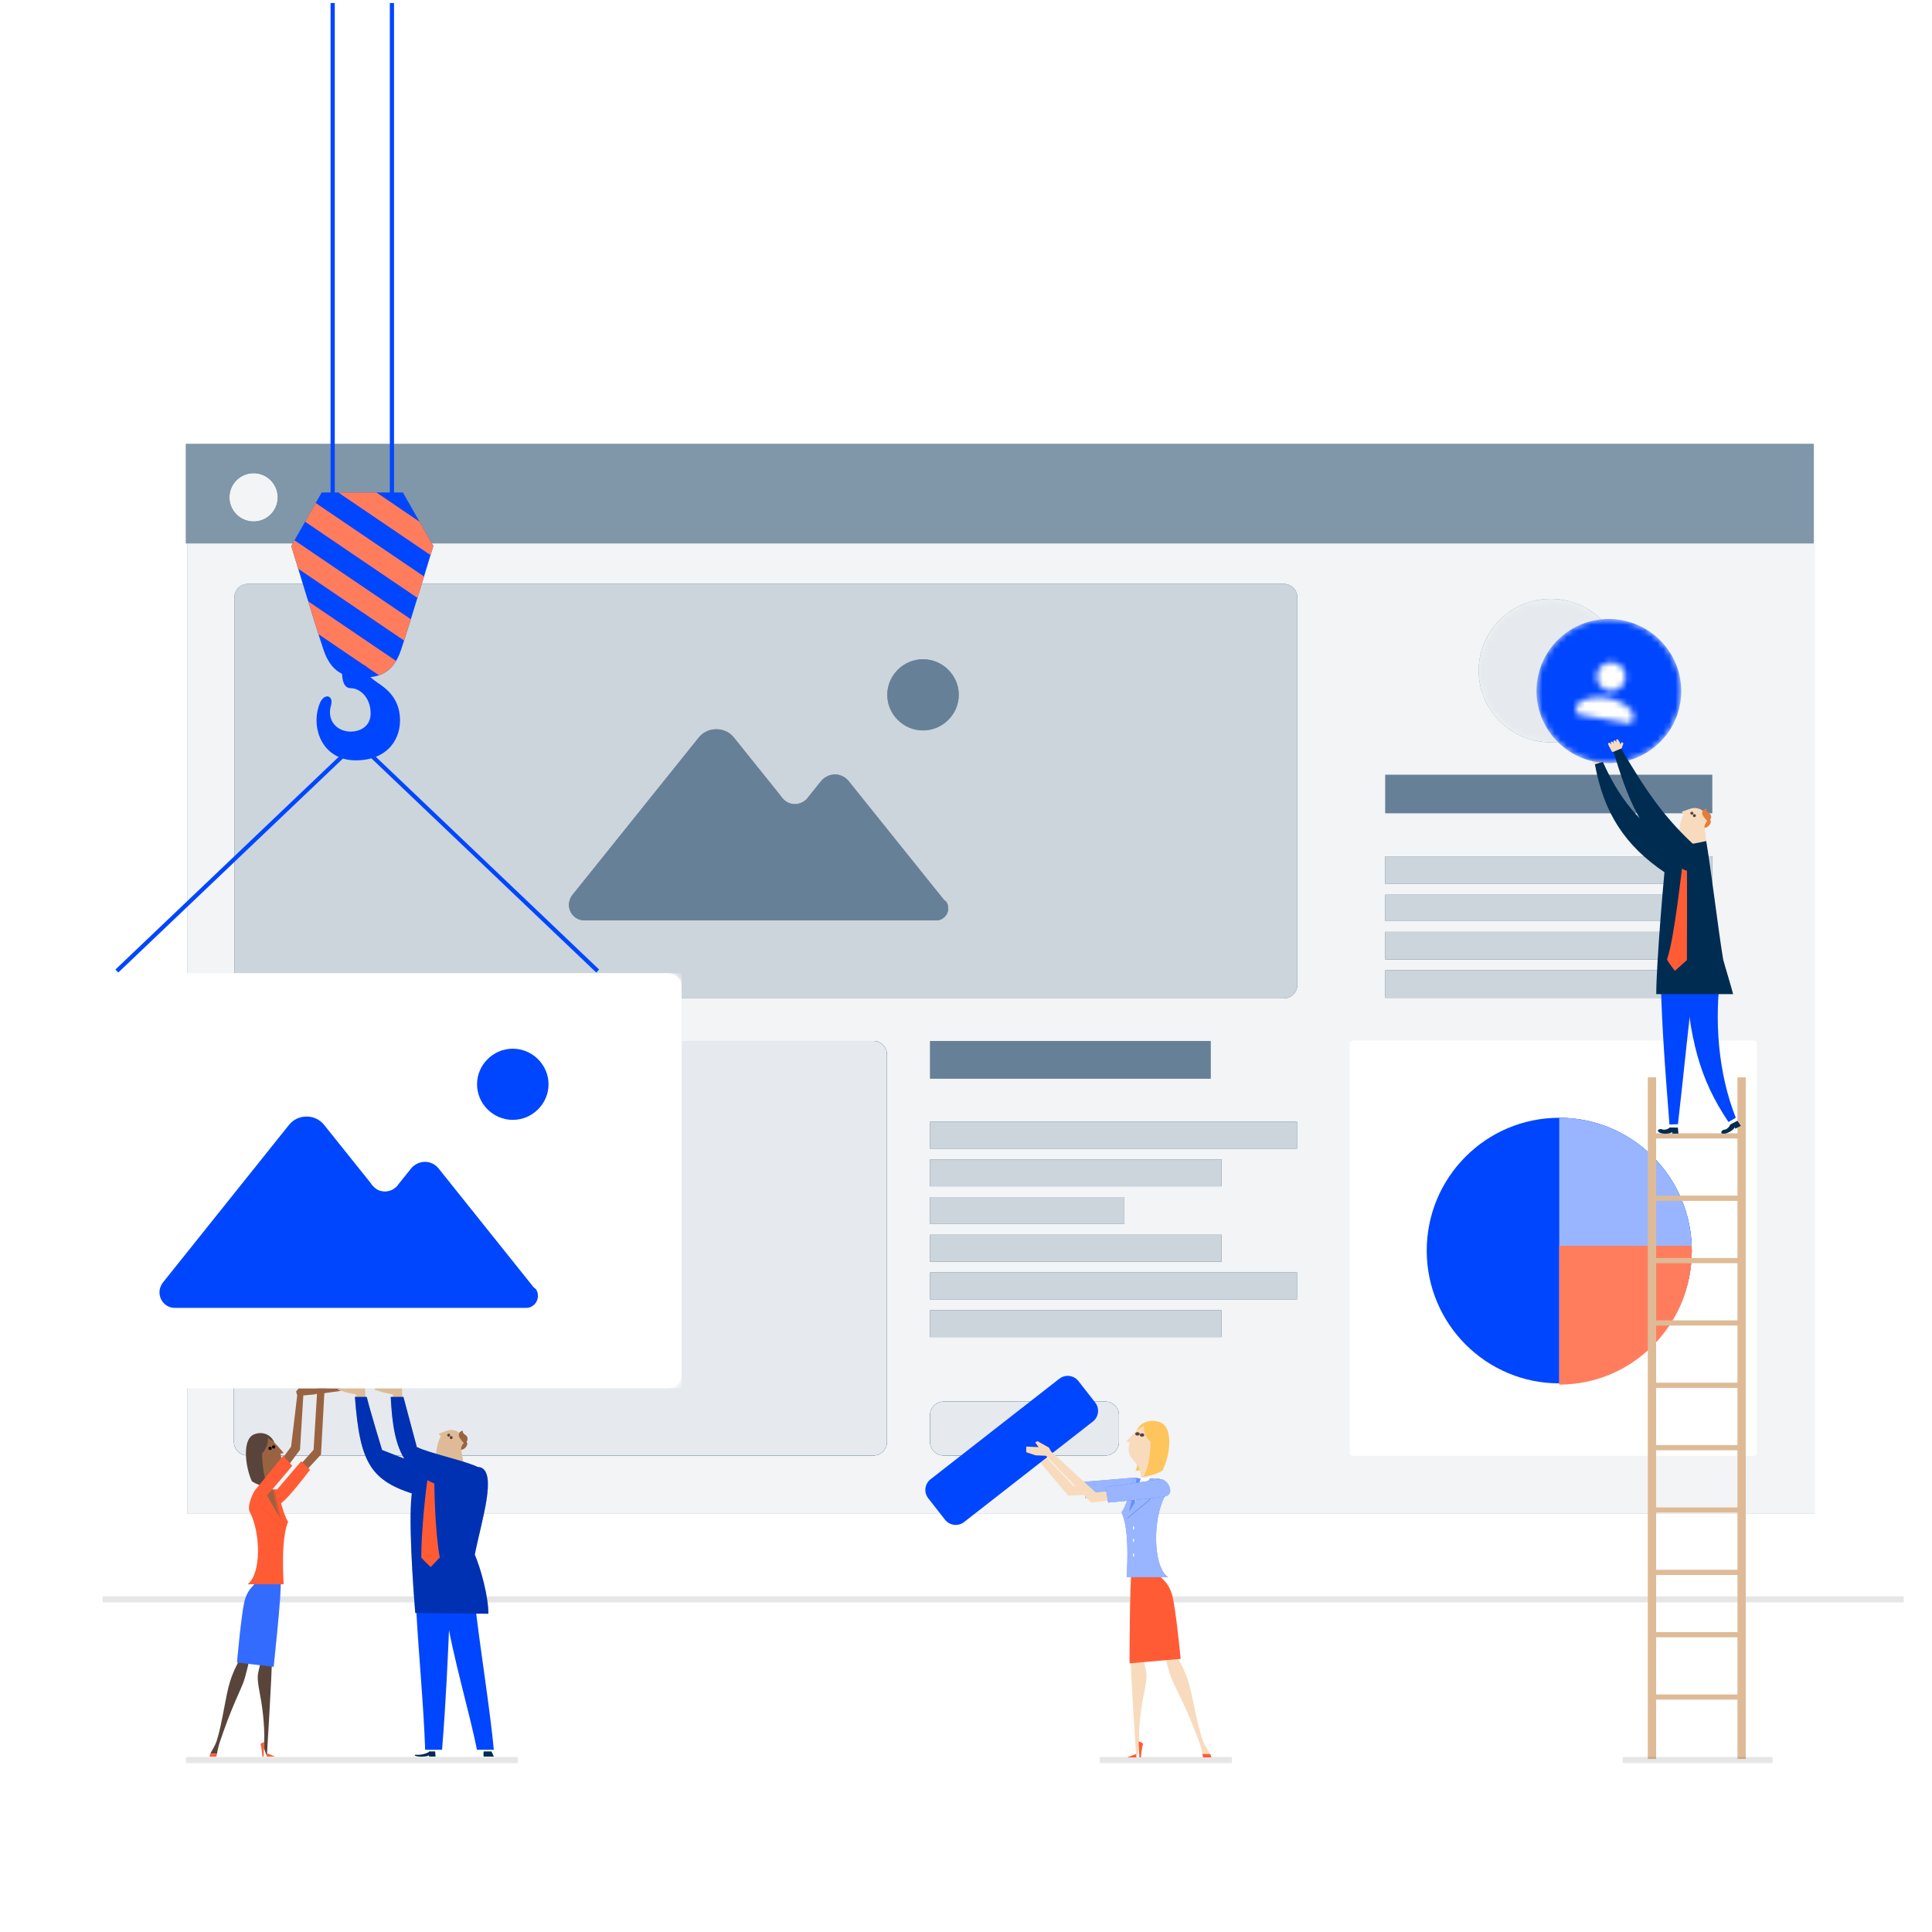<?xml version="1.0" encoding="UTF-8"?>
<svg xmlns="http://www.w3.org/2000/svg" width="320" height="320" viewBox="0 0 320 320" fill="none">
  <g clip-path="url(#clip0_0_4217)">
    <path fill-rule="evenodd" clip-rule="evenodd" d="M30.586 60C23.174 60 17.164 65.977 17.164 73.351V251.037C17.164 258.413 23.174 264.39 30.586 264.39H301.736C309.148 264.39 315.156 258.413 315.156 251.037V73.351C315.156 65.977 309.148 60 301.736 60H30.586Z" fill="white"></path>
    <g opacity="0.5">
      <path fill-rule="evenodd" clip-rule="evenodd" d="M31.043 250.729H300.554V74.186H31.043V250.729Z" fill="#002C52"></path>
      <path fill-rule="evenodd" clip-rule="evenodd" d="M31.043 250.729H300.554V74.186H31.043V250.729Z" fill="white" fill-opacity="0.9"></path>
    </g>
    <path d="M315.197 264.406H17.127C17.057 264.406 17.002 264.462 17.002 264.531V265.281C17.002 265.35 17.057 265.406 17.127 265.406H315.197C315.266 265.406 315.322 265.35 315.322 265.281V264.531C315.322 264.462 315.266 264.406 315.197 264.406Z" fill="black" fill-opacity="0.1"></path>
    <path fill-rule="evenodd" clip-rule="evenodd" d="M300.402 73.531V90H30.794V73.531H300.402ZM42.001 78.375C39.792 78.375 38.001 80.166 38.001 82.375C38.001 84.584 39.792 86.375 42.001 86.375C44.211 86.375 46.001 84.584 46.001 82.375C46.001 80.166 44.211 78.375 42.001 78.375Z" fill="#002C52"></path>
    <path fill-rule="evenodd" clip-rule="evenodd" d="M300.402 73.531V90H30.794V73.531H300.402ZM42.001 78.375C39.792 78.375 38.001 80.166 38.001 82.375C38.001 84.584 39.792 86.375 42.001 86.375C44.211 86.375 46.001 84.584 46.001 82.375C46.001 80.166 44.211 78.375 42.001 78.375Z" fill="white" fill-opacity="0.5"></path>
    <path d="M212.64 96.712H41.061C39.821 96.712 38.816 97.718 38.816 98.957V163.119C38.816 164.359 39.821 165.364 41.061 165.364H212.64C213.88 165.364 214.885 164.359 214.885 163.119V98.957C214.885 97.718 213.88 96.712 212.64 96.712Z" fill="#002C52"></path>
    <path d="M212.64 96.712H41.061C39.821 96.712 38.816 97.718 38.816 98.957V163.119C38.816 164.359 39.821 165.364 41.061 165.364H212.64C213.88 165.364 214.885 164.359 214.885 163.119V98.957C214.885 97.718 213.88 96.712 212.64 96.712Z" fill="white" fill-opacity="0.8"></path>
    <path fill-rule="evenodd" clip-rule="evenodd" d="M156.357 149.048L140.542 129.344C140.021 128.72 139.239 128.274 138.283 128.274C137.414 128.274 136.545 128.72 136.024 129.344L133.939 131.93C133.852 132.019 133.765 132.197 133.678 132.287C133.157 132.822 132.461 133.178 131.679 133.178C130.897 133.178 130.289 132.911 129.768 132.376C129.594 132.197 129.42 132.019 129.333 131.841L121.6 122.212C120.905 121.32 119.862 120.785 118.645 120.785C117.429 120.785 116.386 121.32 115.691 122.212L95.011 147.978L94.663 148.424C94.402 148.87 94.229 149.316 94.229 149.851C94.229 151.277 95.358 152.436 96.749 152.436H102.57H104.482H104.916H121.687H126.118H127.595H127.943H140.542H148.884H149.232H151.925H155.14C156.183 152.436 157.052 151.545 157.052 150.475C157.052 150.029 156.965 149.672 156.704 149.316L156.357 149.048Z" fill="#002C52"></path>
    <path fill-rule="evenodd" clip-rule="evenodd" d="M156.357 149.048L140.542 129.344C140.021 128.72 139.239 128.274 138.283 128.274C137.414 128.274 136.545 128.72 136.024 129.344L133.939 131.93C133.852 132.019 133.765 132.197 133.678 132.287C133.157 132.822 132.461 133.178 131.679 133.178C130.897 133.178 130.289 132.911 129.768 132.376C129.594 132.197 129.42 132.019 129.333 131.841L121.6 122.212C120.905 121.32 119.862 120.785 118.645 120.785C117.429 120.785 116.386 121.32 115.691 122.212L95.011 147.978L94.663 148.424C94.402 148.87 94.229 149.316 94.229 149.851C94.229 151.277 95.358 152.436 96.749 152.436H102.57H104.482H104.916H121.687H126.118H127.595H127.943H140.542H148.884H149.232H151.925H155.14C156.183 152.436 157.052 151.545 157.052 150.475C157.052 150.029 156.965 149.672 156.704 149.316L156.357 149.048Z" fill="white" fill-opacity="0.4"></path>
    <path fill-rule="evenodd" clip-rule="evenodd" d="M152.881 109.195C149.637 109.195 146.96 111.859 146.96 115.088C146.96 118.317 149.637 120.981 152.881 120.981C156.125 120.981 158.802 118.317 158.802 115.088C158.802 111.859 156.125 109.195 152.881 109.195Z" fill="#002C52"></path>
    <path fill-rule="evenodd" clip-rule="evenodd" d="M152.881 109.195C149.637 109.195 146.96 111.859 146.96 115.088C146.96 118.317 149.637 120.981 152.881 120.981C156.125 120.981 158.802 118.317 158.802 115.088C158.802 111.859 156.125 109.195 152.881 109.195Z" fill="white" fill-opacity="0.4"></path>
    <path d="M283.593 128.337H229.45V134.691H283.593V128.337Z" fill="#002C52"></path>
    <path d="M283.593 128.337H229.45V134.691H283.593V128.337Z" fill="white" fill-opacity="0.4"></path>
    <path d="M283.593 141.84H229.45V146.407H283.593V141.84Z" fill="#002C52"></path>
    <path d="M283.593 141.84H229.45V146.407H283.593V141.84Z" fill="white" fill-opacity="0.8"></path>
    <path d="M283.593 148.194H229.45V152.562H283.593V148.194Z" fill="#002C52"></path>
    <path d="M283.593 148.194H229.45V152.562H283.593V148.194Z" fill="white" fill-opacity="0.8"></path>
    <path d="M283.593 154.35H229.45V158.917H283.593V154.35Z" fill="#002C52"></path>
    <path d="M283.593 154.35H229.45V158.917H283.593V154.35Z" fill="white" fill-opacity="0.8"></path>
    <path d="M283.593 160.704H229.45V165.271H283.593V160.704Z" fill="#002C52"></path>
    <path d="M283.593 160.704H229.45V165.271H283.593V160.704Z" fill="white" fill-opacity="0.8"></path>
    <path d="M144.655 172.42H41.001C39.761 172.42 38.756 173.425 38.756 174.665V238.826C38.756 240.066 39.761 241.071 41.001 241.071H144.655C145.895 241.071 146.9 240.066 146.9 238.826V174.665C146.9 173.425 145.895 172.42 144.655 172.42Z" fill="#002C52"></path>
    <path d="M144.655 172.42H41.001C39.761 172.42 38.756 173.425 38.756 174.665V238.826C38.756 240.066 39.761 241.071 41.001 241.071H144.655C145.895 241.071 146.9 240.066 146.9 238.826V174.665C146.9 173.425 145.895 172.42 144.655 172.42Z" fill="white" fill-opacity="0.9"></path>
    <g filter="url(#filter0_i_0_4217)">
      <path d="M144.655 172.42H41.001C39.761 172.42 38.756 173.425 38.756 174.665V238.826C38.756 240.066 39.761 241.071 41.001 241.071H144.655C145.895 241.071 146.9 240.066 146.9 238.826V174.665C146.9 173.425 145.895 172.42 144.655 172.42Z" fill="#002C52"></path>
      <path d="M144.655 172.42H41.001C39.761 172.42 38.756 173.425 38.756 174.665V238.826C38.756 240.066 39.761 241.071 41.001 241.071H144.655C145.895 241.071 146.9 240.066 146.9 238.826V174.665C146.9 173.425 145.895 172.42 144.655 172.42Z" fill="white" fill-opacity="0.9"></path>
    </g>
    <path d="M200.526 172.42H154.05V178.661H200.526V172.42Z" fill="#002C52"></path>
    <path d="M200.526 172.42H154.05V178.661H200.526V172.42Z" fill="white" fill-opacity="0.4"></path>
    <path d="M214.826 185.793H154.05V190.251H214.826V185.793Z" fill="#002C52"></path>
    <path d="M214.826 185.793H154.05V190.251H214.826V185.793Z" fill="white" fill-opacity="0.8"></path>
    <path d="M202.313 192.034H154.05V196.492H202.313V192.034Z" fill="#002C52"></path>
    <path d="M202.313 192.034H154.05V196.492H202.313V192.034Z" fill="white" fill-opacity="0.8"></path>
    <path d="M186.225 198.276H154.05V202.733H186.225V198.276Z" fill="#002C52"></path>
    <path d="M186.225 198.276H154.05V202.733H186.225V198.276Z" fill="white" fill-opacity="0.8"></path>
    <path d="M202.313 204.517H154.05V208.975H202.313V204.517Z" fill="#002C52"></path>
    <path d="M202.313 204.517H154.05V208.975H202.313V204.517Z" fill="white" fill-opacity="0.8"></path>
    <path d="M214.826 210.758H154.05V215.215H214.826V210.758Z" fill="#002C52"></path>
    <path d="M214.826 210.758H154.05V215.215H214.826V210.758Z" fill="white" fill-opacity="0.8"></path>
    <path d="M202.313 216.999H154.05V221.457H202.313V216.999Z" fill="#002C52"></path>
    <path d="M202.313 216.999H154.05V221.457H202.313V216.999Z" fill="white" fill-opacity="0.8"></path>
    <path d="M183.087 232.156H156.295C155.056 232.156 154.05 233.161 154.05 234.401V238.826C154.05 240.066 155.056 241.071 156.295 241.071H183.087C184.327 241.071 185.332 240.066 185.332 238.826V234.401C185.332 233.161 184.327 232.156 183.087 232.156Z" fill="#002C52"></path>
    <path d="M183.087 232.156H156.295C155.056 232.156 154.05 233.161 154.05 234.401V238.826C154.05 240.066 155.056 241.071 156.295 241.071H183.087C184.327 241.071 185.332 240.066 185.332 238.826V234.401C185.332 233.161 184.327 232.156 183.087 232.156Z" fill="white" fill-opacity="0.9"></path>
    <g filter="url(#filter1_i_0_4217)">
      <path d="M183.087 232.156H156.295C155.056 232.156 154.05 233.161 154.05 234.401V238.826C154.05 240.066 155.056 241.071 156.295 241.071H183.087C184.327 241.071 185.332 240.066 185.332 238.826V234.401C185.332 233.161 184.327 232.156 183.087 232.156Z" fill="#002C52"></path>
      <path d="M183.087 232.156H156.295C155.056 232.156 154.05 233.161 154.05 234.401V238.826C154.05 240.066 155.056 241.071 156.295 241.071H183.087C184.327 241.071 185.332 240.066 185.332 238.826V234.401C185.332 233.161 184.327 232.156 183.087 232.156Z" fill="white" fill-opacity="0.9"></path>
    </g>
    <path fill-rule="evenodd" clip-rule="evenodd" d="M168.26 239.328L170 239.52L176.92 247.724L181.813 247.482L181.555 245.972L177.814 246.134L170.894 238.857L170.613 238.219L168.782 237.027L168.371 237.187L168.877 238.02L166.829 237.783L166.753 238.711L168.26 239.328Z" fill="#F8DBBD"></path>
    <path fill-rule="evenodd" clip-rule="evenodd" d="M189.046 247.732C187.051 247.933 179.77 248.1 179.77 248.1L179.554 245.434C179.554 245.434 186.022 244.922 187.978 244.726C189.297 244.592 190.947 247.539 189.046 247.732Z" fill="#0046FE"></path>
    <path fill-rule="evenodd" clip-rule="evenodd" d="M189.046 247.732C187.051 247.933 179.77 248.1 179.77 248.1L179.554 245.434C179.554 245.434 186.022 244.922 187.978 244.726C189.297 244.592 190.947 247.539 189.046 247.732Z" fill="white" fill-opacity="0.6"></path>
    <path fill-rule="evenodd" clip-rule="evenodd" d="M192.779 273.685C193.077 274.628 193.558 276.94 194.209 278.424C194.858 279.907 196.462 282.679 198.647 288.564C198.763 288.878 199.069 289.836 199.149 290.515C199.352 290.515 199.987 290.515 200.449 290.515C200.179 289.986 199.553 289.219 199.21 288.251C198.109 285.141 197.539 280.51 196.636 277.928C195.82 275.6 194.823 274.389 194.451 273.334C194.078 272.281 192.432 272.592 192.779 273.685Z" fill="#F8DBBD"></path>
    <path fill-rule="evenodd" clip-rule="evenodd" d="M199.131 290.515L199.282 291.078L200.637 291.072L200.464 290.515H199.131Z" fill="#FF5C35"></path>
    <path fill-rule="evenodd" clip-rule="evenodd" d="M187.274 274.75C187.222 276.348 188.198 291.078 188.198 291.078L188.764 289.551C188.506 287.014 188.867 283.396 189.431 280.718C189.997 278.04 189.945 277.335 189.843 276.818C189.739 276.302 189.328 274.75 189.328 274.75H187.274Z" fill="#F8DBBD"></path>
    <path fill-rule="evenodd" clip-rule="evenodd" d="M188.589 288.451C188.589 288.451 189.116 288.526 189.342 288.848C189.088 289.468 188.965 291.078 188.965 291.078H188.72L188.589 288.451Z" fill="#FF5C35"></path>
    <path fill-rule="evenodd" clip-rule="evenodd" d="M188.213 291.078H186.707L188.183 290.515L188.213 291.078Z" fill="#FF5C35"></path>
    <path fill-rule="evenodd" clip-rule="evenodd" d="M191.453 260.359C192.012 261.271 193.593 261.865 194.2 264.39C194.808 266.915 195.555 274.757 195.555 274.757L187.083 275.501C187.083 275.501 187.12 262.226 187.397 260.668C187.674 259.111 191.149 259.866 191.453 260.359Z" fill="#FF5C35"></path>
    <path fill-rule="evenodd" clip-rule="evenodd" d="M190.959 244.914C193.188 249.623 187.993 257.061 191.601 261.05C190.631 261.05 188.77 261.05 187.795 261.05C188.467 259.646 187.224 252.986 186.898 250.396C186.17 250.034 187.724 246.361 188.142 244.909C188.752 244.909 190.267 244.914 190.959 244.914Z" fill="#0046FE"></path>
    <path fill-rule="evenodd" clip-rule="evenodd" d="M190.959 244.914C193.188 249.623 187.993 257.061 191.601 261.05C190.631 261.05 188.77 261.05 187.795 261.05C188.467 259.646 187.224 252.986 186.898 250.396C186.17 250.034 187.724 246.361 188.142 244.909C188.752 244.909 190.267 244.914 190.959 244.914Z" fill="white" fill-opacity="0.4"></path>
    <path fill-rule="evenodd" clip-rule="evenodd" d="M189.943 235.76C188.735 236.148 188.067 238.658 188.027 239.918C187.983 241.338 188.737 242.817 188.027 243.595C189.626 243.45 190.579 243.805 192.167 242.936C192.885 238.374 191.409 235.288 189.943 235.76Z" fill="#FEC55C"></path>
    <path fill-rule="evenodd" clip-rule="evenodd" d="M191.306 241.309C192.374 240.534 193.38 237.599 192.199 236.613C191.247 235.819 190.365 235.813 189.702 236.003C188.619 236.314 186.519 238.8 186.519 238.8L187.11 238.885C187.11 238.885 186.761 240.158 187.058 240.838C187.768 242.471 189.031 242.402 188.986 245.095C188.967 246.237 190.011 245.945 189.983 245.111C189.921 243.269 190.661 241.775 191.306 241.309Z" fill="#F8DBBD"></path>
    <path fill-rule="evenodd" clip-rule="evenodd" d="M188.109 237.319C187.978 237.44 188.001 237.617 188.165 237.715C188.327 237.813 188.565 237.793 188.694 237.673C188.825 237.553 188.799 237.375 188.635 237.276C188.477 237.18 188.239 237.198 188.109 237.319Z" fill="#59443B"></path>
    <path fill-rule="evenodd" clip-rule="evenodd" d="M188.863 237.506C188.731 237.628 188.755 237.804 188.916 237.903C189.079 238 189.315 237.981 189.448 237.86C189.577 237.74 189.553 237.562 189.39 237.464C189.229 237.367 188.991 237.386 188.863 237.506Z" fill="#59443B"></path>
    <path fill-rule="evenodd" clip-rule="evenodd" d="M188.96 244.721L187.648 250.164L190.66 244.721H188.96Z" fill="white"></path>
    <path fill-rule="evenodd" clip-rule="evenodd" d="M191.981 244.919L190.437 244.925L187.038 250.33L188.292 244.925L187.832 244.909C187.832 244.909 186.553 249.645 185.766 250.465C186.203 251.562 187.049 253.65 186.618 261.237C187.324 261.237 192.543 261.237 193.484 261.237C190.888 259.499 190.895 251.266 193.068 247.563C192.624 244.868 191.981 244.919 191.981 244.919Z" fill="#0046FE"></path>
    <path fill-rule="evenodd" clip-rule="evenodd" d="M191.981 244.919L190.437 244.925L187.038 250.33L188.292 244.925L187.832 244.909C187.832 244.909 186.553 249.645 185.766 250.465C186.203 251.562 187.049 253.65 186.618 261.237C187.324 261.237 192.543 261.237 193.484 261.237C190.888 259.499 190.895 251.266 193.068 247.563C192.624 244.868 191.981 244.919 191.981 244.919Z" fill="white" fill-opacity="0.6"></path>
    <path fill-rule="evenodd" clip-rule="evenodd" d="M187.648 253.073C187.648 253.228 187.69 253.355 187.745 253.355C187.799 253.355 187.843 253.228 187.843 253.073C187.843 252.917 187.799 252.792 187.745 252.792C187.69 252.792 187.648 252.917 187.648 253.073Z" fill="white"></path>
    <path fill-rule="evenodd" clip-rule="evenodd" d="M187.648 255.138C187.648 255.294 187.69 255.419 187.745 255.419C187.799 255.419 187.843 255.294 187.843 255.138C187.843 254.983 187.799 254.856 187.745 254.856C187.69 254.856 187.648 254.983 187.648 255.138Z" fill="white"></path>
    <path fill-rule="evenodd" clip-rule="evenodd" d="M187.648 257.578C187.648 257.734 187.69 257.859 187.745 257.859C187.799 257.859 187.843 257.734 187.843 257.578C187.843 257.423 187.799 257.296 187.745 257.296C187.69 257.296 187.648 257.423 187.648 257.578Z" fill="white"></path>
    <path fill-rule="evenodd" clip-rule="evenodd" d="M186.758 251.478L190.525 248.375L189.688 247.374L190.848 247.03L190.511 245.285L190.435 245.297L190.762 246.982L189.561 247.338L190.421 248.366L186.707 251.425L186.758 251.478Z" fill="#0046FE"></path>
    <path fill-rule="evenodd" clip-rule="evenodd" d="M186.758 251.478L190.525 248.375L189.688 247.374L190.848 247.03L190.511 245.285L190.435 245.297L190.762 246.982L189.561 247.338L190.421 248.366L186.707 251.425L186.758 251.478Z" fill="white" fill-opacity="0.4"></path>
    <path fill-rule="evenodd" clip-rule="evenodd" d="M189.471 236.151C189.356 237.119 189.89 238.234 190.572 238.795C190.626 240.403 190.114 243.706 189.372 244.534C190.341 244.534 191.76 244.083 192.532 243.595C193.683 241.434 194.512 236.549 192.205 235.595C190.95 235.075 189.062 235.25 188.213 236.977C188.579 236.72 188.724 236.615 189.471 236.151Z" fill="#FEC55C"></path>
    <path fill-rule="evenodd" clip-rule="evenodd" d="M154.133 245.011L175.466 228.358C176.444 227.597 177.853 227.77 178.618 228.745L181.398 232.299C182.163 233.275 181.99 234.686 181.014 235.45C181.013 235.45 181.013 235.45 181.011 235.449L159.678 252.102C158.7 252.863 157.29 252.69 156.526 251.715L153.746 248.16C152.981 247.185 153.154 245.774 154.13 245.01C154.131 245.01 154.131 245.009 154.133 245.011Z" fill="#0046FE"></path>
    <path fill-rule="evenodd" clip-rule="evenodd" d="M169.978 240.532L171.516 241.046L173.248 241.12L180.745 248.875L185.551 248.296L185.175 246.799L181.497 247.219L174.077 240.394L173.747 239.773L171.844 238.703L171.451 238.892L172.017 239.692L169.978 239.596V240.532Z" fill="#F8DBBD"></path>
    <path fill-rule="evenodd" clip-rule="evenodd" d="M192.901 247.869C190.899 248.204 183.548 248.875 183.548 248.875L183.118 246.304C183.118 246.304 190.087 245.34 192.049 245.013C193.374 244.792 194.81 247.549 192.901 247.869Z" fill="#0046FE"></path>
    <path fill-rule="evenodd" clip-rule="evenodd" d="M192.901 247.869C190.899 248.204 183.548 248.875 183.548 248.875L183.118 246.304C183.118 246.304 190.087 245.34 192.049 245.013C193.374 244.792 194.81 247.549 192.901 247.869Z" fill="white" fill-opacity="0.6"></path>
    <mask id="mask0_0_4217" style="mask-type:alpha" maskUnits="userSpaceOnUse" x="5" y="161" width="108" height="69">
      <path d="M111.398 161.203H6.501C5.673 161.203 5.001 161.875 5.001 162.703V228.431C5.001 229.259 5.673 229.931 6.501 229.931H111.398C112.227 229.931 112.898 229.259 112.898 228.431V162.703C112.898 161.875 112.227 161.203 111.398 161.203Z" fill="white"></path>
    </mask>
    <g mask="url(#mask0_0_4217)">
      <path d="M112.898 161.203H5.001V229.931H112.898V161.203Z" fill="white"></path>
    </g>
    <mask id="mask1_0_4217" style="mask-type:alpha" maskUnits="userSpaceOnUse" x="5" y="161" width="108" height="69">
      <path d="M111.398 161.203H6.501C5.673 161.203 5.001 161.875 5.001 162.703V228.431C5.001 229.259 5.673 229.931 6.501 229.931H111.398C112.227 229.931 112.898 229.259 112.898 228.431V162.703C112.898 161.875 112.227 161.203 111.398 161.203Z" fill="white"></path>
    </mask>
    <g mask="url(#mask1_0_4217)">
</g>
    <path d="M110.653 161.203H7.246C6.007 161.203 5.001 162.208 5.001 163.448V227.686C5.001 228.926 6.007 229.931 7.246 229.931H110.653C111.893 229.931 112.898 228.926 112.898 227.686V163.448C112.898 162.208 111.893 161.203 110.653 161.203Z" fill="white"></path>
    <path fill-rule="evenodd" clip-rule="evenodd" d="M88.4 213.232L72.622 193.506C72.102 192.881 71.322 192.435 70.368 192.435C69.501 192.435 68.634 192.881 68.114 193.506L66.033 196.095C65.947 196.184 65.86 196.362 65.773 196.452C65.253 196.987 64.56 197.344 63.779 197.344C62.999 197.344 62.392 197.076 61.872 196.541C61.699 196.362 61.525 196.184 61.439 196.005L53.723 186.366C53.029 185.473 51.989 184.938 50.775 184.938C49.562 184.938 48.521 185.473 47.828 186.366L27.195 212.161L26.848 212.607C26.588 213.053 26.414 213.5 26.414 214.035C26.414 215.463 27.541 216.624 28.928 216.624H34.737H36.644H37.078H53.81H58.231H59.705H60.051H72.622H80.945H81.291H83.979H87.187C88.227 216.624 89.094 215.731 89.094 214.66C89.094 214.214 89.007 213.857 88.747 213.5L88.4 213.232Z" fill="#0046FE"></path>
    <path fill-rule="evenodd" clip-rule="evenodd" d="M84.934 173.699C81.69 173.699 79.013 176.363 79.013 179.592C79.013 182.821 81.69 185.486 84.934 185.486C88.178 185.486 90.855 182.821 90.855 179.592C90.855 176.363 88.178 173.699 84.934 173.699Z" fill="#0046FE"></path>
    <path fill-rule="evenodd" clip-rule="evenodd" d="M41.434 274.428C41.177 275.326 40.763 277.531 40.203 278.945C39.643 280.36 38.263 283.002 36.385 288.61C36.283 288.91 36.02 289.825 35.95 290.471C35.777 290.471 35.231 290.471 34.833 290.471C35.066 289.966 35.604 289.236 35.898 288.314C36.847 285.348 37.337 280.935 38.113 278.473C38.816 276.253 39.675 275.098 39.996 274.094C40.314 273.088 41.733 273.386 41.434 274.428Z" fill="#59443B"></path>
    <path fill-rule="evenodd" clip-rule="evenodd" d="M35.95 290.471L35.825 290.962L34.688 290.956L34.833 290.471H35.95Z" fill="#FF5C35"></path>
    <path fill-rule="evenodd" clip-rule="evenodd" d="M45.023 275.161C45.067 276.706 44.202 290.956 44.202 290.956L43.7 289.479C43.929 287.024 43.611 283.525 43.109 280.934C42.609 278.342 42.655 277.66 42.744 277.161C42.836 276.66 43.2 275.161 43.2 275.161H45.023Z" fill="#59443B"></path>
    <path fill-rule="evenodd" clip-rule="evenodd" d="M43.76 288.547C43.76 288.547 43.338 288.616 43.155 288.91C43.36 289.479 43.457 290.956 43.457 290.956H43.657L43.76 288.547Z" fill="#FF5C35"></path>
    <path fill-rule="evenodd" clip-rule="evenodd" d="M44.202 290.956H45.549L44.23 290.387L44.202 290.956Z" fill="#FF5C35"></path>
    <path fill-rule="evenodd" clip-rule="evenodd" d="M49.451 242.918L51.94 240.125L52.506 230.871L52.319 230.644L52.606 229.984H56.338L56.394 230.38L53.721 230.758L53.171 240.914L50.19 244.135L49.451 242.918Z" fill="#996341"></path>
    <path fill-rule="evenodd" clip-rule="evenodd" d="M42.886 261.534C42.392 262.409 40.993 262.979 40.456 265.404C39.92 267.828 39.259 275.36 39.259 275.36L45.318 276.074C45.318 276.074 46.716 263.327 46.471 261.832C46.226 260.335 43.155 261.061 42.886 261.534Z" fill="#0046FE"></path>
    <path fill-rule="evenodd" clip-rule="evenodd" d="M42.886 261.534C42.392 262.409 40.993 262.979 40.456 265.404C39.92 267.828 39.259 275.36 39.259 275.36L45.318 276.074C45.318 276.074 46.716 263.327 46.471 261.832C46.226 260.335 43.155 261.061 42.886 261.534Z" fill="white" fill-opacity="0.2"></path>
    <path fill-rule="evenodd" clip-rule="evenodd" d="M45.923 246.671L49.891 242.03L51.351 243.435C51.351 243.435 48.017 247.898 46.624 248.928C45.407 249.828 45.923 246.671 45.923 246.671Z" fill="#FF5C35"></path>
    <path fill-rule="evenodd" clip-rule="evenodd" d="M45.521 246.688C44.985 246.688 43.655 246.691 43.047 246.691C41.091 251.162 45.652 258.222 42.483 262.009C43.336 262.009 44.969 262.009 45.826 262.009C45.236 260.677 46.328 254.355 46.612 251.896C47.252 251.552 45.887 248.065 45.521 246.688Z" fill="#FF5C35"></path>
    <path fill-rule="evenodd" clip-rule="evenodd" d="M45.521 246.688C44.985 246.688 43.655 246.691 43.047 246.691C41.091 251.162 45.652 258.222 42.483 262.009C43.336 262.009 44.969 262.009 45.826 262.009C45.236 260.677 46.328 254.355 46.612 251.896C47.252 251.552 45.887 248.065 45.521 246.688Z" fill="black" fill-opacity="0.1"></path>
    <path fill-rule="evenodd" clip-rule="evenodd" d="M44.121 237.843C45.188 238.213 45.78 240.606 45.814 241.807C45.854 243.163 45.186 244.572 45.814 245.316C44.4 245.177 43.557 245.514 42.155 244.687C41.519 240.334 42.824 237.392 44.121 237.843Z" fill="#59443B"></path>
    <path fill-rule="evenodd" clip-rule="evenodd" d="M42.816 243.067C41.888 242.332 41.014 239.537 42.039 238.598C42.868 237.843 43.635 237.837 44.212 238.018C45.153 238.314 46.977 240.68 46.977 240.68L46.465 240.761C46.465 240.761 46.768 241.972 46.509 242.62C45.891 244.175 44.794 244.109 44.832 246.671C44.85 247.759 43.943 247.481 43.967 246.687C44.021 244.934 43.376 243.513 42.816 243.067Z" fill="#996341"></path>
    <path fill-rule="evenodd" clip-rule="evenodd" d="M45.539 239.483C45.634 239.6 45.618 239.773 45.499 239.869C45.381 239.964 45.208 239.944 45.114 239.827C45.019 239.71 45.037 239.537 45.156 239.443C45.272 239.348 45.445 239.366 45.539 239.483Z" fill="black"></path>
    <path fill-rule="evenodd" clip-rule="evenodd" d="M44.953 239.719C45.049 239.837 45.031 240.008 44.913 240.103C44.796 240.199 44.625 240.179 44.529 240.061C44.433 239.944 44.451 239.773 44.571 239.678C44.686 239.582 44.86 239.602 44.953 239.719Z" fill="black"></path>
    <path fill-rule="evenodd" clip-rule="evenodd" d="M45.142 246.688L46.292 251.771L43.654 246.688H45.142Z" fill="#996341"></path>
    <path fill-rule="evenodd" clip-rule="evenodd" d="M43.047 246.691L43.655 246.687L46.612 251.896L45.521 246.687L45.923 246.672C45.923 246.672 47.035 251.236 47.72 252.027C47.34 253.083 46.605 255.095 46.977 262.406C46.364 262.406 41.822 262.406 41.004 262.406C43.262 260.733 43.232 253.93 41.342 250.361C41.729 247.765 43.047 246.691 43.047 246.691Z" fill="#FF5C35"></path>
    <path fill-rule="evenodd" clip-rule="evenodd" d="M46.061 254.349C46.061 254.478 46.027 254.584 45.987 254.584C45.945 254.584 45.911 254.478 45.911 254.349C45.911 254.22 45.945 254.115 45.987 254.115C46.027 254.115 46.061 254.22 46.061 254.349Z" fill="#FF5C35"></path>
    <path fill-rule="evenodd" clip-rule="evenodd" d="M46.061 254.349C46.061 254.478 46.027 254.584 45.987 254.584C45.945 254.584 45.911 254.478 45.911 254.349C45.911 254.22 45.945 254.115 45.987 254.115C46.027 254.115 46.061 254.22 46.061 254.349Z" fill="black" fill-opacity="0.1"></path>
    <path fill-rule="evenodd" clip-rule="evenodd" d="M46.061 256.592C46.061 256.723 46.027 256.826 45.987 256.826C45.945 256.826 45.911 256.723 45.911 256.592C45.911 256.462 45.945 256.357 45.987 256.357C46.027 256.357 46.061 256.462 46.061 256.592Z" fill="#FF5C35"></path>
    <path fill-rule="evenodd" clip-rule="evenodd" d="M46.061 256.592C46.061 256.723 46.027 256.826 45.987 256.826C45.945 256.826 45.911 256.723 45.911 256.592C45.911 256.462 45.945 256.357 45.987 256.357C46.027 256.357 46.061 256.462 46.061 256.592Z" fill="black" fill-opacity="0.1"></path>
    <path fill-rule="evenodd" clip-rule="evenodd" d="M46.692 252.765L43.473 249.878L44.188 248.946L43.196 248.626L43.485 247.002L43.549 247.014L43.27 248.582L44.296 248.912L43.561 249.87L46.736 252.717L46.692 252.765Z" fill="#FF5C35"></path>
    <path fill-rule="evenodd" clip-rule="evenodd" d="M46.692 252.765L43.473 249.878L44.188 248.946L43.196 248.626L43.485 247.002L43.549 247.014L43.27 248.582L44.296 248.912L43.561 249.87L46.736 252.717L46.692 252.765Z" fill="black" fill-opacity="0.1"></path>
    <path fill-rule="evenodd" clip-rule="evenodd" d="M44.37 238.151C44.467 239.085 44.005 240.165 43.416 240.706C43.368 242.258 43.812 245.451 44.455 246.25C43.617 246.25 42.388 245.815 41.719 245.344C40.721 243.256 40.004 238.535 42.001 237.614C43.089 237.111 44.722 237.28 45.459 238.948C45.142 238.7 45.015 238.598 44.37 238.151Z" fill="#59443B"></path>
    <path fill-rule="evenodd" clip-rule="evenodd" d="M54.064 229.984V230.352L52.104 230.955L50.239 231.131L49.692 240.127L47.122 243.576L46.031 242.584L48.212 239.618L49.228 231.118L49.038 230.483L49.437 229.986L54.064 229.984Z" fill="#996341"></path>
    <path fill-rule="evenodd" clip-rule="evenodd" d="M41.342 250.361C41.647 251.033 48.399 242.779 48.399 242.779L46.915 241.111C46.915 241.111 43.232 245.616 42.212 246.858C41.898 247.306 40.9 249.389 41.342 250.361Z" fill="#FF5C35"></path>
    <path fill-rule="evenodd" clip-rule="evenodd" d="M60.545 231.698L60.455 229.984H56V230.215L57.484 230.658L58.969 230.968L58.948 231.809L60.545 231.698Z" fill="#DEBB96"></path>
    <path fill-rule="evenodd" clip-rule="evenodd" d="M74.077 236.956C74.858 236.7 75.719 236.859 76.406 237.614C77.192 238.469 77.212 239.036 76.404 240.125C76.557 241.29 76.948 243.292 77.191 244.195L71.892 244.143C71.992 242.795 72.191 239.091 73.024 237.895C72.864 237.72 72.649 237.483 72.649 237.483C72.649 237.483 73.295 237.217 74.077 236.956Z" fill="#DEBB96"></path>
    <path fill-rule="evenodd" clip-rule="evenodd" d="M74.199 237.493C74.077 237.561 74.034 237.71 74.099 237.831C74.167 237.952 74.316 237.994 74.438 237.928C74.557 237.863 74.601 237.712 74.537 237.592C74.47 237.471 74.318 237.427 74.199 237.493Z" fill="#59443B"></path>
    <path fill-rule="evenodd" clip-rule="evenodd" d="M74.609 237.893C74.49 237.958 74.444 238.109 74.51 238.231C74.577 238.35 74.729 238.394 74.848 238.328C74.97 238.262 75.013 238.111 74.946 237.99C74.882 237.871 74.731 237.827 74.609 237.893Z" fill="#59443B"></path>
    <path fill-rule="evenodd" clip-rule="evenodd" d="M77.27 238.785C77.567 238.469 77.471 237.907 77.093 237.678C76.716 237.451 76.535 237.109 76.715 236.988C76.25 236.936 75.912 237.416 75.999 237.821C76.087 238.229 76.715 238.907 76.838 239.02C76.619 239.117 76.231 239.956 76.404 240.125C76.957 240.123 77.695 239.276 77.27 238.785Z" fill="#996341"></path>
    <path fill-rule="evenodd" clip-rule="evenodd" d="M68.976 267.216C69.385 274.448 70.163 282.473 70.422 289.815C70.622 289.807 72.978 289.825 73.219 289.815C73.858 281.972 74.209 274.094 74.48 267.345C74.609 264.104 68.783 263.838 68.976 267.216Z" fill="#0046FE"></path>
    <path fill-rule="evenodd" clip-rule="evenodd" d="M73.88 267.215C74.928 274.146 77.854 283.972 78.999 289.815C79.198 289.807 81.555 289.825 81.796 289.815C81.14 283.058 79.615 273.476 78.889 267.345C78.509 264.124 73.374 263.87 73.88 267.215Z" fill="#0046FE"></path>
    <path fill-rule="evenodd" clip-rule="evenodd" d="M68.091 248.61C67.687 254.332 68.78 267.162 68.78 267.162C71.951 267.192 78.622 267.285 80.891 267.285C80.891 264.371 79.64 259.834 78.642 257.498C79.721 251.964 82.456 243.751 79.448 243C78.269 243 69.838 243 69.838 243C69.36 243.728 68.39 244.39 68.091 248.61Z" fill="#0046FE"></path>
    <path fill-rule="evenodd" clip-rule="evenodd" d="M68.091 248.61C67.687 254.332 68.78 267.162 68.78 267.162C71.951 267.192 78.622 267.285 80.891 267.285C80.891 264.371 79.64 259.834 78.642 257.498C79.721 251.964 82.456 243.751 79.448 243C78.269 243 69.838 243 69.838 243C69.36 243.728 68.39 244.39 68.091 248.61Z" fill="black" fill-opacity="0.3"></path>
    <path fill-rule="evenodd" clip-rule="evenodd" d="M71.108 243.079C68.186 242.121 63.286 240.163 63.286 240.163C63.286 240.163 61.421 234.074 60.744 231.372H58.784C59.637 242.654 61.41 245.558 70.048 247.898C72.544 248.574 74.318 244.135 71.108 243.079Z" fill="#0046FE"></path>
    <path fill-rule="evenodd" clip-rule="evenodd" d="M71.108 243.079C68.186 242.121 63.286 240.163 63.286 240.163C63.286 240.163 61.421 234.074 60.744 231.372H58.784C59.637 242.654 61.41 245.558 70.048 247.898C72.544 248.574 74.318 244.135 71.108 243.079Z" fill="black" fill-opacity="0.3"></path>
    <path fill-rule="evenodd" clip-rule="evenodd" d="M71.08 290.091C70.992 290.352 69.697 290.751 68.966 290.636C68.69 290.594 68.586 290.743 68.851 290.839C69.474 291.063 70.869 290.954 71.054 290.719C71.054 290.815 71.062 290.944 71.062 290.944H72.145L72.072 290.093L71.08 290.091Z" fill="#002C52"></path>
    <path fill-rule="evenodd" clip-rule="evenodd" d="M80.122 290.091C80.033 290.352 80.103 290.944 80.103 290.944H81.796L81.409 290.093L80.122 290.091Z" fill="#002C52"></path>
    <path fill-rule="evenodd" clip-rule="evenodd" d="M66.654 231.698L66.564 229.984H62.109V230.215L63.594 230.658L65.08 230.968L65.058 231.809L66.654 231.698Z" fill="#DEBB96"></path>
    <path fill-rule="evenodd" clip-rule="evenodd" d="M70.829 243.604H72.171V242.89H70.829V243.604Z" fill="white"></path>
    <path fill-rule="evenodd" clip-rule="evenodd" d="M71.04 243.592C71.181 242.859 71.934 242.823 71.926 243.491C71.892 246.608 72.084 253.987 72.842 257.967C72.245 258.596 71.329 259.558 71.329 259.558C71.329 259.558 70.159 258.436 69.781 258.003C69.735 254.115 70.508 246.375 71.04 243.592Z" fill="#FF5C35"></path>
    <path fill-rule="evenodd" clip-rule="evenodd" d="M77.191 247.222C66.851 245.314 65.182 240.636 64.716 231.372H66.821L69.042 239.676C71.309 240.749 76.336 241.761 78.955 242.89C81.339 243.918 79.867 247.715 77.191 247.222Z" fill="#0046FE"></path>
    <path fill-rule="evenodd" clip-rule="evenodd" d="M77.191 247.222C66.851 245.314 65.182 240.636 64.716 231.372H66.821L69.042 239.676C71.309 240.749 76.336 241.761 78.955 242.89C81.339 243.918 79.867 247.715 77.191 247.222Z" fill="black" fill-opacity="0.3"></path>
    <path fill-rule="evenodd" clip-rule="evenodd" d="M98.758 161.081L59.176 123.378L19.594 161.081L19.114 160.586L59.176 122.425L99.237 160.586L98.758 161.081Z" fill="#0046FE"></path>
    <path fill-rule="evenodd" clip-rule="evenodd" d="M64.569 86.499H65.262V0.499H64.569V86.499Z" fill="#0046FE"></path>
    <path fill-rule="evenodd" clip-rule="evenodd" d="M54.753 86.499H55.446V0.499H54.753V86.499Z" fill="#0046FE"></path>
    <path fill-rule="evenodd" clip-rule="evenodd" d="M66.732 81.568L71.77 90.436C71.77 90.436 67.871 103.336 66.407 107.691C64.945 112.044 62.02 112.206 60.007 112.206C57.995 112.206 55.069 112.044 53.607 107.691C52.145 103.336 48.244 90.436 48.244 90.436L53.281 81.568H66.732Z" fill="#0046FE"></path>
    <path fill-rule="evenodd" clip-rule="evenodd" d="M60.007 81.568H62.338L69.487 86.418L71.77 90.436C71.77 90.436 71.598 91.007 71.314 91.941L56.026 81.568H60.007Z" fill="#FF5C35"></path>
    <path fill-rule="evenodd" clip-rule="evenodd" d="M60.007 81.568H62.338L69.487 86.418L71.77 90.436C71.77 90.436 71.598 91.007 71.314 91.941L56.026 81.568H60.007Z" fill="white" fill-opacity="0.2"></path>
    <path fill-rule="evenodd" clip-rule="evenodd" d="M52.288 83.316L70.232 95.489C69.894 96.595 69.523 97.804 69.145 99.033L50.533 86.408L52.288 83.316Z" fill="#FF5C35"></path>
    <path fill-rule="evenodd" clip-rule="evenodd" d="M52.288 83.316L70.232 95.489C69.894 96.595 69.523 97.804 69.145 99.033L50.533 86.408L52.288 83.316Z" fill="white" fill-opacity="0.2"></path>
    <path fill-rule="evenodd" clip-rule="evenodd" d="M48.244 90.436L48.777 89.498L68.047 102.569C67.643 103.861 67.26 105.072 66.93 106.095L49.386 94.194C48.713 91.988 48.244 90.436 48.244 90.436Z" fill="#FF5C35"></path>
    <path fill-rule="evenodd" clip-rule="evenodd" d="M48.244 90.436L48.777 89.498L68.047 102.569C67.643 103.861 67.26 105.072 66.93 106.095L49.386 94.194C48.713 91.988 48.244 90.436 48.244 90.436Z" fill="white" fill-opacity="0.2"></path>
    <path fill-rule="evenodd" clip-rule="evenodd" d="M65.596 109.473C64.791 110.807 63.792 111.495 62.777 111.844L52.746 105.039C52.234 103.429 51.635 101.512 51.046 99.604L65.596 109.473Z" fill="#FF5C35"></path>
    <path fill-rule="evenodd" clip-rule="evenodd" d="M65.596 109.473C64.791 110.807 63.792 111.495 62.777 111.844L52.746 105.039C52.234 103.429 51.635 101.512 51.046 99.604L65.596 109.473Z" fill="white" fill-opacity="0.2"></path>
    <path fill-rule="evenodd" clip-rule="evenodd" d="M56.638 110.698C56.638 111.907 56.638 113.984 58.1 113.984C59.562 113.984 61.388 115.471 61.388 118.171C61.388 120.426 59.482 121.18 58.1 121.18C55.825 121.18 54.093 119.352 54.818 116.862C55.322 115.144 53.706 114.726 52.992 116.438C51.356 120.373 53.28 125.937 58.931 125.937C64.194 125.937 66.577 122.335 66.226 118.589C65.878 114.896 63.138 113.55 62.051 112.73C60.964 111.907 60.862 111.665 60.862 110.698C60.862 109.731 56.638 109.647 56.638 110.698Z" fill="#0046FE"></path>
    <path d="M290.486 172.344H224.039C223.763 172.344 223.539 172.568 223.539 172.844V240.625C223.539 240.901 223.763 241.125 224.039 241.125H290.486C290.762 241.125 290.986 240.901 290.986 240.625V172.844C290.986 172.568 290.762 172.344 290.486 172.344Z" fill="white"></path>
    <path d="M258.26 229.128C270.382 229.128 280.208 219.281 280.208 207.134C280.208 194.987 270.382 185.14 258.26 185.14C246.139 185.14 236.312 194.987 236.312 207.134C236.312 219.281 246.139 229.128 258.26 229.128Z" fill="#0046FE"></path>
    <path fill-rule="evenodd" clip-rule="evenodd" d="M258.26 185.14C270.382 185.14 280.208 194.987 280.208 207.134C280.208 219.281 270.382 229.128 258.26 229.128V185.14Z" fill="#0046FE"></path>
    <path fill-rule="evenodd" clip-rule="evenodd" d="M258.26 185.14C270.382 185.14 280.208 194.987 280.208 207.134C280.208 219.281 270.382 229.128 258.26 229.128V185.14Z" fill="white" fill-opacity="0.6"></path>
    <path fill-rule="evenodd" clip-rule="evenodd" d="M258.26 206.335L280.189 206.335C280.202 206.64 280.208 206.947 280.208 207.255C280.208 219.446 270.382 229.328 258.26 229.328V206.335Z" fill="#FF5C35"></path>
    <path fill-rule="evenodd" clip-rule="evenodd" d="M258.26 206.335L280.189 206.335C280.202 206.64 280.208 206.947 280.208 207.255C280.208 219.446 270.382 229.328 258.26 229.328V206.335Z" fill="white" fill-opacity="0.2"></path>
    <mask id="mask2_0_4217" style="mask-type:alpha" maskUnits="userSpaceOnUse" x="244" y="99" width="25" height="24">
      <path d="M256.846 122.938C263.431 122.938 268.769 117.624 268.769 111.07C268.769 104.516 263.431 99.203 256.846 99.203C250.261 99.203 244.923 104.516 244.923 111.07C244.923 117.624 250.261 122.938 256.846 122.938Z" fill="white"></path>
    </mask>
    <g mask="url(#mask2_0_4217)">
      <path d="M256.846 122.938C263.431 122.938 268.769 117.624 268.769 111.07C268.769 104.516 263.431 99.203 256.846 99.203C250.261 99.203 244.923 104.516 244.923 111.07C244.923 117.624 250.261 122.938 256.846 122.938Z" fill="#002C52"></path>
      <path d="M256.846 122.938C263.431 122.938 268.769 117.624 268.769 111.07C268.769 104.516 263.431 99.203 256.846 99.203C250.261 99.203 244.923 104.516 244.923 111.07C244.923 117.624 250.261 122.938 256.846 122.938Z" fill="white" fill-opacity="0.9"></path>
      <g filter="url(#filter2_i_0_4217)">
        <path d="M256.846 122.938C263.431 122.938 268.769 117.624 268.769 111.07C268.769 104.516 263.431 99.203 256.846 99.203C250.261 99.203 244.923 104.516 244.923 111.07C244.923 117.624 250.261 122.938 256.846 122.938Z" fill="#002C52"></path>
        <path d="M256.846 122.938C263.431 122.938 268.769 117.624 268.769 111.07C268.769 104.516 263.431 99.203 256.846 99.203C250.261 99.203 244.923 104.516 244.923 111.07C244.923 117.624 250.261 122.938 256.846 122.938Z" fill="white" fill-opacity="0.9"></path>
      </g>
    </g>
    <path fill-rule="evenodd" clip-rule="evenodd" d="M287.78 291.341H289.155V178.442H287.78V291.341Z" fill="#DEBB96"></path>
    <path fill-rule="evenodd" clip-rule="evenodd" d="M272.932 291.341H274.307V178.442H272.932V291.341Z" fill="#DEBB96"></path>
    <path fill-rule="evenodd" clip-rule="evenodd" d="M273.62 188.573H288.469V187.713H273.62V188.573Z" fill="#DEBB96"></path>
    <path fill-rule="evenodd" clip-rule="evenodd" d="M273.62 198.9H288.469V198.04H273.62V198.9Z" fill="#DEBB96"></path>
    <path fill-rule="evenodd" clip-rule="evenodd" d="M273.62 209.227H288.469V208.367H273.62V209.227Z" fill="#DEBB96"></path>
    <path fill-rule="evenodd" clip-rule="evenodd" d="M273.62 219.554H288.469V218.694H273.62V219.554Z" fill="#DEBB96"></path>
    <path fill-rule="evenodd" clip-rule="evenodd" d="M273.62 229.88H288.469V229.021H273.62V229.88Z" fill="#DEBB96"></path>
    <path fill-rule="evenodd" clip-rule="evenodd" d="M273.62 240.209H288.469V239.349H273.62V240.209Z" fill="#DEBB96"></path>
    <path fill-rule="evenodd" clip-rule="evenodd" d="M273.62 250.534H288.469V249.676H273.62V250.534Z" fill="#DEBB96"></path>
    <path fill-rule="evenodd" clip-rule="evenodd" d="M273.62 260.861H288.469V260.003H273.62V260.861Z" fill="#DEBB96"></path>
    <path fill-rule="evenodd" clip-rule="evenodd" d="M273.62 271.188H288.469V270.33H273.62V271.188Z" fill="#DEBB96"></path>
    <path fill-rule="evenodd" clip-rule="evenodd" d="M273.62 281.515H288.469V280.657H273.62V281.515Z" fill="#DEBB96"></path>
    <path fill-rule="evenodd" clip-rule="evenodd" d="M278.586 141.262C280.627 142.703 278.671 146.476 275.859 144.589C268.949 139.954 265.608 134.444 264.162 126.573L265.47 126.168C268.809 133.612 272.465 136.943 278.586 141.262Z" fill="#002C52"></path>
    <path fill-rule="evenodd" clip-rule="evenodd" d="M265.552 125.283C265.598 125.189 265.718 125.152 265.818 125.199C265.917 125.249 265.96 125.364 265.913 125.457L265.608 126.065C265.56 126.159 265.442 126.196 265.342 126.147C265.241 126.101 265.198 125.984 265.247 125.891L265.552 125.283Z" fill="white"></path>
    <path fill-rule="evenodd" clip-rule="evenodd" d="M263.427 125.265C263.391 125.164 263.446 125.057 263.549 125.023C263.653 124.991 263.768 125.047 263.805 125.148L263.937 125.505C263.976 125.606 263.921 125.715 263.817 125.746C263.712 125.778 263.598 125.723 263.561 125.621L263.427 125.265Z" fill="white"></path>
    <path fill-rule="evenodd" clip-rule="evenodd" d="M263.858 126.424C263.903 126.545 264.039 126.612 264.163 126.573L265.47 126.168C265.594 126.129 265.659 126 265.615 125.879L265.318 125.078C265.273 124.958 265.139 124.89 265.013 124.93L263.706 125.334C263.582 125.374 263.517 125.503 263.561 125.621L263.858 126.424Z" fill="#F8DBBD"></path>
    <path fill-rule="evenodd" clip-rule="evenodd" d="M264.349 124.977C264.311 124.878 264.366 124.769 264.469 124.738C264.573 124.704 264.688 124.759 264.725 124.86L264.857 125.217C264.896 125.318 264.841 125.427 264.737 125.459C264.632 125.491 264.518 125.435 264.481 125.336L264.349 124.977Z" fill="white"></path>
    <path fill-rule="evenodd" clip-rule="evenodd" d="M264.812 124.837C264.774 124.736 264.829 124.627 264.932 124.595C265.036 124.563 265.151 124.619 265.188 124.718L265.32 125.076C265.359 125.178 265.304 125.285 265.2 125.318C265.095 125.35 264.981 125.294 264.944 125.193L264.812 124.837Z" fill="white"></path>
    <path fill-rule="evenodd" clip-rule="evenodd" d="M263.888 125.122C263.852 125.021 263.905 124.912 264.008 124.88C264.114 124.849 264.227 124.904 264.264 125.003L264.398 125.362C264.437 125.463 264.38 125.57 264.276 125.604C264.173 125.635 264.059 125.58 264.02 125.479L263.888 125.122Z" fill="white"></path>
    <path fill-rule="evenodd" clip-rule="evenodd" d="M275.048 158.971C275.048 167.681 275.779 176.777 276.513 186.254C276.789 186.242 277.587 186.213 277.92 186.199C278.83 178.442 279.839 167.548 281.052 158.83C281.657 154.476 275.048 154.387 275.048 158.971Z" fill="#0046FE"></path>
    <path fill-rule="evenodd" clip-rule="evenodd" d="M276.533 186.754C276.411 186.982 275.639 187.239 275.3 187.055C274.957 186.873 274.226 187.208 274.823 187.562C275.42 187.919 276.726 187.798 276.984 187.481C276.984 187.608 276.984 187.755 276.984 187.755L278.009 187.757L277.906 186.758L276.533 186.754Z" fill="#002C52"></path>
    <path fill-rule="evenodd" clip-rule="evenodd" d="M285.049 160.876C283.877 169.005 284.602 177.83 287.502 185.139C287.216 185.307 286.527 185.703 286.289 185.842C281.429 178.583 279.817 172.14 279.055 160.519C278.755 155.945 285.674 156.524 285.049 160.876Z" fill="#0046FE"></path>
    <path fill-rule="evenodd" clip-rule="evenodd" d="M286.553 186.272C286.555 186.53 286.003 187.114 285.615 187.111C285.225 187.109 284.746 187.743 285.445 187.778C286.143 187.814 287.234 187.101 287.305 186.702C287.366 186.813 287.437 186.944 287.437 186.944L288.341 186.468L287.762 185.638L286.553 186.272Z" fill="#002C52"></path>
    <path fill-rule="evenodd" clip-rule="evenodd" d="M279.983 133.943C280.778 133.687 281.655 133.846 282.358 134.597C283.158 135.451 283.18 136.016 282.356 137.102C282.51 138.263 282.672 140.215 282.806 141.107H277.755C277.857 139.764 278.058 136.069 278.909 134.878C278.747 134.704 278.525 134.468 278.525 134.468C278.525 134.468 279.183 134.203 279.983 133.943Z" fill="#F8DBBD"></path>
    <path fill-rule="evenodd" clip-rule="evenodd" d="M280.105 134.478C279.983 134.545 279.939 134.694 280.006 134.815C280.073 134.936 280.227 134.977 280.351 134.912C280.473 134.847 280.518 134.694 280.451 134.575C280.384 134.456 280.229 134.413 280.105 134.478Z" fill="#59443B"></path>
    <path fill-rule="evenodd" clip-rule="evenodd" d="M280.524 134.876C280.402 134.942 280.357 135.092 280.424 135.213C280.493 135.332 280.648 135.376 280.769 135.31C280.891 135.243 280.936 135.094 280.869 134.974C280.802 134.855 280.648 134.811 280.524 134.876Z" fill="#59443B"></path>
    <path fill-rule="evenodd" clip-rule="evenodd" d="M283.237 135.766C283.54 135.451 283.444 134.888 283.058 134.662C282.672 134.436 282.49 134.096 282.67 133.975C282.199 133.923 281.854 134.401 281.943 134.805C282.031 135.211 282.67 135.887 282.796 135.998C282.575 136.097 282.177 136.933 282.355 137.102C282.918 137.1 283.67 136.256 283.237 135.766Z" fill="#E67B38"></path>
    <path fill-rule="evenodd" clip-rule="evenodd" d="M282.601 139.3C280.585 139.787 277.926 140.1 276.108 140.54C275.637 143.957 274.327 159.795 274.327 164.655C278.714 164.655 283.783 164.655 287.061 164.655C286.673 163.161 285.753 160.216 285.41 158.918C284.598 154.048 283.379 143.793 282.601 139.3Z" fill="#002C52"></path>
    <path fill-rule="evenodd" clip-rule="evenodd" d="M279.476 140.091L278.661 140.287L278.464 141.454L279.837 141.294L279.476 140.091Z" fill="white"></path>
    <path fill-rule="evenodd" clip-rule="evenodd" d="M279.354 141.349C279.232 141.363 279.029 141.387 278.903 141.403C278.556 143.723 277.361 155.396 276.108 158.918C276.405 159.528 277.41 160.798 277.41 160.798L279.401 159.029C279.401 155.396 279.49 145.126 279.354 141.349Z" fill="#FF5C35"></path>
    <mask id="mask3_0_4217" style="mask-type:alpha" maskUnits="userSpaceOnUse" x="254" y="102" width="25" height="25">
      <path d="M264.406 126.216C270.928 127.366 277.143 123.034 278.288 116.541C279.433 110.048 275.074 103.852 268.552 102.702C262.031 101.552 255.815 105.884 254.67 112.377C253.526 118.87 257.884 125.066 264.406 126.216Z" fill="white"></path>
    </mask>
    <g mask="url(#mask3_0_4217)">
      <path d="M264.406 126.216C270.928 127.366 277.143 123.034 278.288 116.541C279.433 110.048 275.074 103.852 268.552 102.702C262.031 101.552 255.815 105.884 254.67 112.377C253.526 118.87 257.884 125.066 264.406 126.216Z" fill="#0046FE"></path>
      <mask id="mask4_0_4217" style="mask-type:alpha" maskUnits="userSpaceOnUse" x="261" y="109" width="10" height="11">
        <path d="M266.444 114.409C267.744 114.638 268.982 113.776 269.21 112.481C269.438 111.187 268.57 109.953 267.27 109.723C265.97 109.494 264.732 110.357 264.504 111.651C264.275 112.946 265.144 114.18 266.444 114.409ZM266.237 115.581C264.666 115.304 261.392 115.536 261.118 117.094L261.014 117.679C260.958 118.002 261.176 118.312 261.499 118.369L269.735 119.821C270.059 119.878 270.37 119.661 270.427 119.339L270.53 118.753C270.805 117.195 267.808 115.858 266.237 115.581Z" fill="white"></path>
      </mask>
      <g mask="url(#mask4_0_4217)">
        <path d="M274.742 108.625L260.624 106.136L258.145 120.193L272.264 122.683L274.742 108.625Z" fill="white"></path>
      </g>
    </g>
    <path fill-rule="evenodd" clip-rule="evenodd" d="M281.275 140.57C283.133 142.231 280.743 145.756 278.174 143.567C271.86 138.182 269.565 132.187 267.245 124.518L268.498 123.977C272.654 131.02 275.708 135.588 281.275 140.57Z" fill="#002C52"></path>
    <path fill-rule="evenodd" clip-rule="evenodd" d="M268.48 123.087C268.517 122.99 268.63 122.94 268.736 122.976C268.84 123.013 268.894 123.124 268.86 123.224L268.624 123.86C268.588 123.957 268.474 124.006 268.368 123.969C268.263 123.933 268.208 123.822 268.245 123.723L268.48 123.087Z" fill="#F8DBBD"></path>
    <path fill-rule="evenodd" clip-rule="evenodd" d="M266.368 123.297C266.319 123.2 266.362 123.087 266.462 123.043C266.561 123 266.681 123.043 266.73 123.138L266.9 123.479C266.951 123.576 266.908 123.689 266.809 123.733C266.709 123.776 266.589 123.733 266.541 123.638L266.368 123.297Z" fill="#F8DBBD"></path>
    <path fill-rule="evenodd" clip-rule="evenodd" d="M266.927 124.403C266.983 124.518 267.126 124.569 267.245 124.518L268.499 123.977C268.618 123.923 268.669 123.788 268.61 123.673L268.226 122.908C268.167 122.793 268.025 122.742 267.905 122.793L266.652 123.336C266.533 123.388 266.482 123.525 266.541 123.638L266.927 124.403Z" fill="#F8DBBD"></path>
    <path fill-rule="evenodd" clip-rule="evenodd" d="M267.251 122.912C267.203 122.817 267.243 122.704 267.343 122.661C267.444 122.617 267.564 122.661 267.611 122.756L267.784 123.097C267.832 123.194 267.79 123.307 267.69 123.35C267.591 123.394 267.471 123.35 267.422 123.253L267.251 122.912Z" fill="#F8DBBD"></path>
    <path fill-rule="evenodd" clip-rule="evenodd" d="M267.696 122.722C267.648 122.625 267.688 122.512 267.788 122.47C267.887 122.427 268.007 122.468 268.056 122.566L268.228 122.906C268.277 123.003 268.234 123.116 268.135 123.158C268.035 123.202 267.916 123.16 267.867 123.063L267.696 122.722Z" fill="#F8DBBD"></path>
    <path fill-rule="evenodd" clip-rule="evenodd" d="M266.809 123.105C266.76 123.009 266.803 122.894 266.902 122.853C267.002 122.809 267.122 122.851 267.17 122.948L267.343 123.289C267.392 123.384 267.349 123.497 267.249 123.541C267.15 123.584 267.03 123.542 266.981 123.445L266.809 123.105Z" fill="#F8DBBD"></path>
    <path d="M293.464 291.016H268.894C268.825 291.016 268.769 291.072 268.769 291.141V291.891C268.769 291.96 268.825 292.016 268.894 292.016H293.464C293.533 292.016 293.589 291.96 293.589 291.891V291.141C293.589 291.072 293.533 291.016 293.464 291.016Z" fill="black" fill-opacity="0.1"></path>
    <path d="M85.661 291.016H30.919C30.85 291.016 30.794 291.072 30.794 291.141V291.891C30.794 291.96 30.85 292.016 30.919 292.016H85.661C85.73 292.016 85.786 291.96 85.786 291.891V291.141C85.786 291.072 85.73 291.016 85.661 291.016Z" fill="black" fill-opacity="0.1"></path>
    <path d="M203.919 291.016H182.269C182.2 291.016 182.144 291.072 182.144 291.141V291.891C182.144 291.96 182.2 292.016 182.269 292.016H203.919C203.988 292.016 204.044 291.96 204.044 291.891V291.141C204.044 291.072 203.988 291.016 203.919 291.016Z" fill="black" fill-opacity="0.1"></path>
  </g>
  <defs>
    <filter id="filter0_i_0_4217" x="38.756" y="172.42" width="108.144" height="68.652" color-interpolation-filters="sRGB">
      <feFlood flood-opacity="0" result="BackgroundImageFix"></feFlood>
      <feBlend mode="normal" in="SourceGraphic" in2="BackgroundImageFix" result="shape"></feBlend>
      <feColorMatrix in="SourceAlpha" type="matrix" values="0 0 0 0 0 0 0 0 0 0 0 0 0 0 0 0 0 0 127 0" result="hardAlpha"></feColorMatrix>
      <feOffset></feOffset>
      <feGaussianBlur stdDeviation="0.5"></feGaussianBlur>
      <feComposite in2="hardAlpha" operator="arithmetic" k2="-1" k3="1"></feComposite>
      <feColorMatrix type="matrix" values="0 0 0 0 0.8 0 0 0 0 0.831 0 0 0 0 0.863 0 0 0 1 0"></feColorMatrix>
      <feBlend mode="normal" in2="shape" result="effect1_innerShadow_0_4217"></feBlend>
    </filter>
    <filter id="filter1_i_0_4217" x="154.05" y="232.156" width="31.281" height="8.916" color-interpolation-filters="sRGB">
      <feFlood flood-opacity="0" result="BackgroundImageFix"></feFlood>
      <feBlend mode="normal" in="SourceGraphic" in2="BackgroundImageFix" result="shape"></feBlend>
      <feColorMatrix in="SourceAlpha" type="matrix" values="0 0 0 0 0 0 0 0 0 0 0 0 0 0 0 0 0 0 127 0" result="hardAlpha"></feColorMatrix>
      <feOffset></feOffset>
      <feGaussianBlur stdDeviation="0.5"></feGaussianBlur>
      <feComposite in2="hardAlpha" operator="arithmetic" k2="-1" k3="1"></feComposite>
      <feColorMatrix type="matrix" values="0 0 0 0 0.8 0 0 0 0 0.831 0 0 0 0 0.863 0 0 0 1 0"></feColorMatrix>
      <feBlend mode="normal" in2="shape" result="effect1_innerShadow_0_4217"></feBlend>
    </filter>
    <filter id="filter2_i_0_4217" x="244.923" y="99.203" width="23.846" height="23.734" color-interpolation-filters="sRGB">
      <feFlood flood-opacity="0" result="BackgroundImageFix"></feFlood>
      <feBlend mode="normal" in="SourceGraphic" in2="BackgroundImageFix" result="shape"></feBlend>
      <feColorMatrix in="SourceAlpha" type="matrix" values="0 0 0 0 0 0 0 0 0 0 0 0 0 0 0 0 0 0 127 0" result="hardAlpha"></feColorMatrix>
      <feOffset></feOffset>
      <feGaussianBlur stdDeviation="0.5"></feGaussianBlur>
      <feComposite in2="hardAlpha" operator="arithmetic" k2="-1" k3="1"></feComposite>
      <feColorMatrix type="matrix" values="0 0 0 0 0.8 0 0 0 0 0.831 0 0 0 0 0.863 0 0 0 1 0"></feColorMatrix>
      <feBlend mode="normal" in2="shape" result="effect1_innerShadow_0_4217"></feBlend>
    </filter>
    <clipPath id="clip0_0_4217">
      <rect width="320" height="320" fill="white" transform="translate(0.001)"></rect>
    </clipPath>
  </defs>
</svg>
